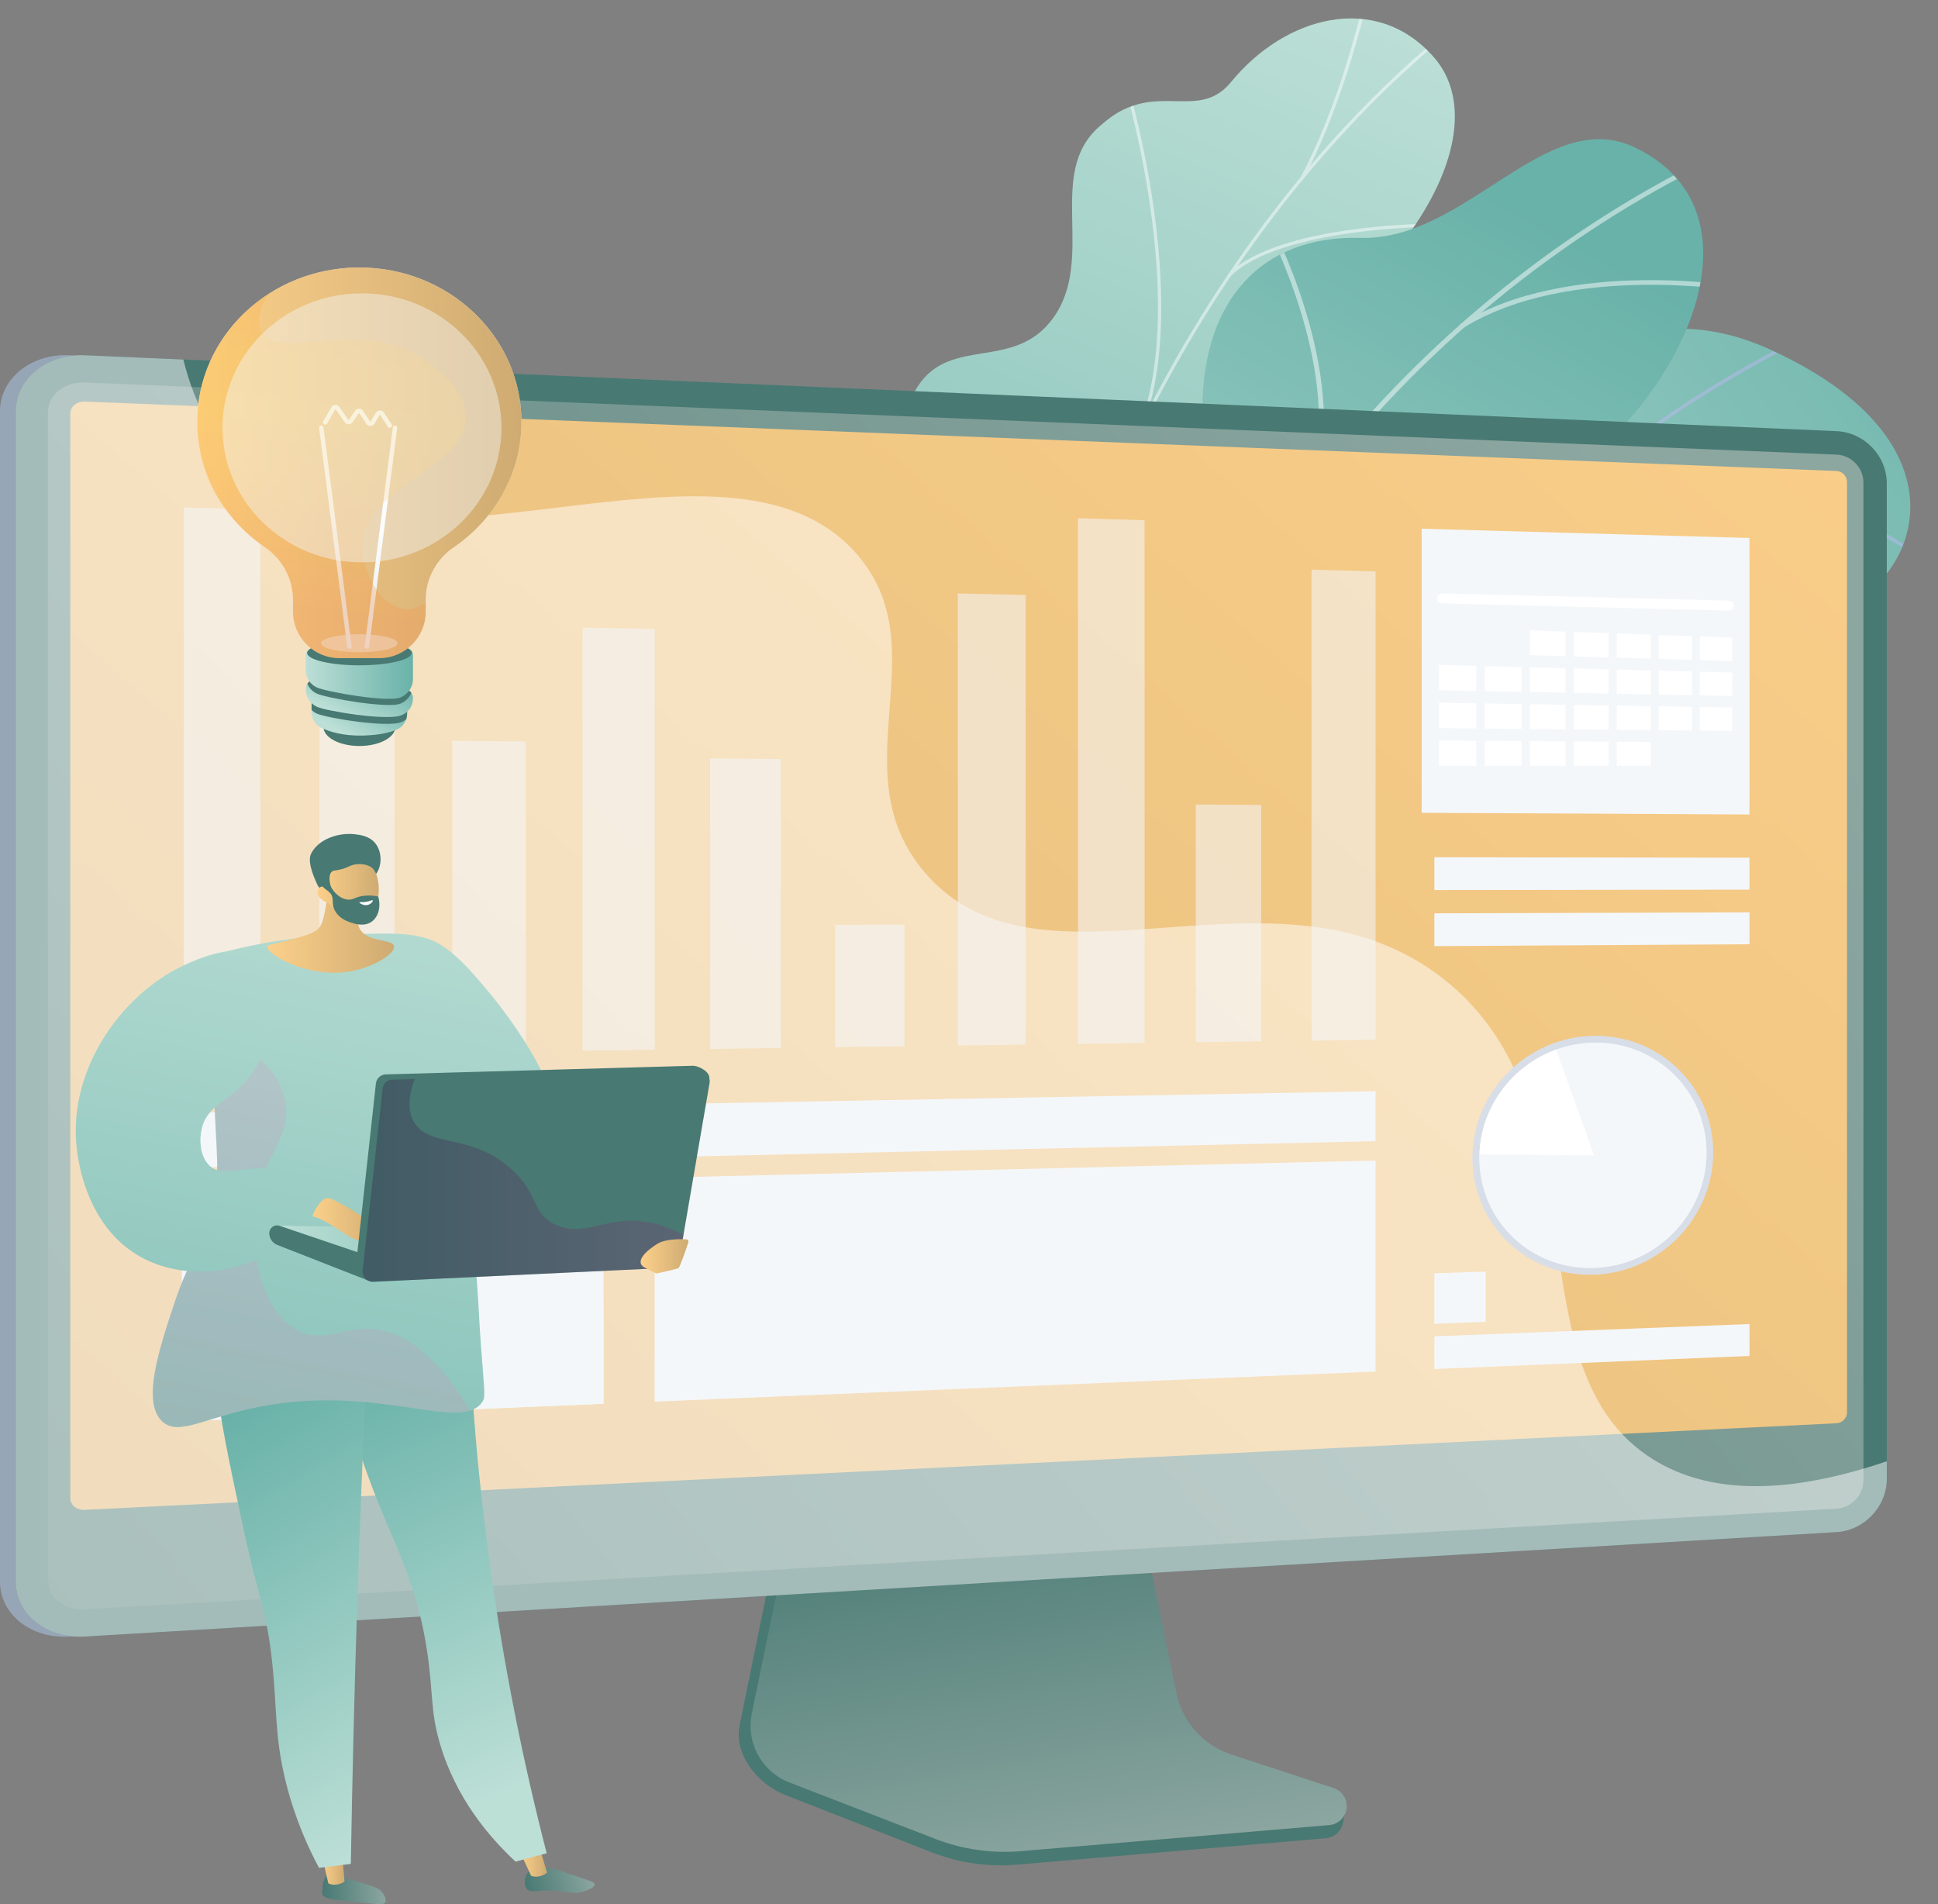 <svg xmlns="http://www.w3.org/2000/svg" xmlns:xlink="http://www.w3.org/1999/xlink" viewBox="0 0 712.51 700.05"><rect x="0" y="0" width="712.51" height="700.05" fill="#808080" stroke="none"/><defs><style>      .cls-1 {        opacity: .35;      }      .cls-1, .cls-2, .cls-3, .cls-4, .cls-5, .cls-6, .cls-7, .cls-8, .cls-9, .cls-10, .cls-11, .cls-12, .cls-13, .cls-14, .cls-15, .cls-16, .cls-17, .cls-18, .cls-19, .cls-20, .cls-21, .cls-22, .cls-23, .cls-24, .cls-25, .cls-26, .cls-27, .cls-28, .cls-29, .cls-30, .cls-31, .cls-32, .cls-33, .cls-34, .cls-35, .cls-36, .cls-37, .cls-38, .cls-39, .cls-40, .cls-41, .cls-42, .cls-43, .cls-44 {        stroke-width: 0px;      }      .cls-1, .cls-9, .cls-16, .cls-45, .cls-27, .cls-36 {        mix-blend-mode: soft-light;      }      .cls-1, .cls-27, .cls-38 {        fill: #fff;      }      .cls-46 {        opacity: .7;      }      .cls-2 {        fill: url(#linear-gradient);      }      .cls-3 {        fill: url(#Degradado_sin_nombre_40-2);      }      .cls-4 {        fill: url(#Degradado_sin_nombre_40-3);      }      .cls-5 {        fill: #d8dee8;      }      .cls-6 {        fill: url(#Degradado_sin_nombre_66);      }      .cls-7 {        fill: #fcfdfe;      }      .cls-8 {        fill: url(#Degradado_sin_nombre_40);      }      .cls-9, .cls-11, .cls-16, .cls-26, .cls-36 {        fill: #f4f7fa;      }      .cls-9, .cls-45, .cls-27 {        opacity: .5;      }      .cls-10 {        fill: url(#Degradado_sin_nombre_3);      }      .cls-47 {        clip-path: url(#clippath-2);      }      .cls-48 {        isolation: isolate;      }      .cls-12 {        fill: url(#Degradado_sin_nombre_61-6);      }      .cls-13 {        fill: url(#Degradado_sin_nombre_61);      }      .cls-14 {        fill: #97a6b7;      }      .cls-15 {        fill: url(#linear-gradient-5);      }      .cls-17 {        fill: none;      }      .cls-49 {        opacity: .15;      }      .cls-49, .cls-19, .cls-40 {        mix-blend-mode: multiply;      }      .cls-18 {        fill: url(#Degradado_sin_nombre_61-5);      }      .cls-50 {        opacity: .8;      }      .cls-51 {        clip-path: url(#clippath-1);      }      .cls-19 {        fill: url(#linear-gradient-6);      }      .cls-19, .cls-40 {        opacity: .3;      }      .cls-20 {        fill: url(#Degradado_sin_nombre_3-2);      }      .cls-21 {        fill: url(#Degradado_sin_nombre_40-4);      }      .cls-22 {        fill: url(#Degradado_sin_nombre_61-8);      }      .cls-23 {        fill: url(#Degradado_sin_nombre_3-9);      }      .cls-24 {        fill: #beb8f2;      }      .cls-25 {        fill: url(#Degradado_sin_nombre_3-5);      }      .cls-26 {        opacity: .75;      }      .cls-28 {        fill: url(#linear-gradient-2);      }      .cls-29 {        fill: url(#Degradado_sin_nombre_3-11);      }      .cls-30 {        fill: url(#Degradado_sin_nombre_3-8);      }      .cls-31 {        fill: url(#linear-gradient-3);      }      .cls-32 {        fill: url(#Degradado_sin_nombre_3-7);      }      .cls-52 {        clip-path: url(#clippath);      }      .cls-33 {        fill: url(#Degradado_sin_nombre_61-2);      }      .cls-34 {        fill: url(#Degradado_sin_nombre_3-10);      }      .cls-35 {        fill: #487973;      }      .cls-36 {        opacity: .44;      }      .cls-37 {        fill: url(#Degradado_sin_nombre_3-6);      }      .cls-39 {        fill: url(#Degradado_sin_nombre_61-3);      }      .cls-40 {        fill: url(#linear-gradient-4);      }      .cls-41 {        fill: url(#Degradado_sin_nombre_61-7);      }      .cls-42 {        fill: url(#Degradado_sin_nombre_3-4);      }      .cls-43 {        fill: url(#Degradado_sin_nombre_3-3);      }      .cls-44 {        fill: url(#Degradado_sin_nombre_61-4);      }    </style><clipPath id="clippath"><path class="cls-17" d="M355.72,311.43l38.85,44.71s30.25-11.51,36.92-36.53c13.6-51.05,57.37-35.58,76.66-31.84,29.11,5.64,57.21-2.08,43.34-35.5-13.88-33.42,48.91-42.27,94.6-26.39,44.71,15.54,98.14-54.97,4.46-97.5-55.95-25.4-94.92,20.06-120.06,38.33-25.14,18.28-57.27-14.81-75.49,21.9-15.56,31.35-16.57,66.11-46.14,65.95-29.57-.17-49.69,14.64-53.13,56.87Z"></path></clipPath><linearGradient id="Degradado_sin_nombre_3" data-name="Degradado sin nombre 3" x1="385.95" y1="335.16" x2="736.29" y2="80.03" gradientUnits="userSpaceOnUse"><stop offset="0" stop-color="#bcdfd6"></stop><stop offset="1" stop-color="#69b2a9"></stop></linearGradient><linearGradient id="Degradado_sin_nombre_3-2" data-name="Degradado sin nombre 3" x1="-5012.41" y1="1204.2" x2="-4841.68" y2="1652.81" gradientTransform="translate(-4488 -1382.93) rotate(-178.03) scale(1 -1)" xlink:href="#Degradado_sin_nombre_3"></linearGradient><clipPath id="clippath-1"><path class="cls-17" d="M386.33,388.15l-59.6-13.09s-17.05-40.81,4.25-52.14c21.3-11.33,11.17-50.63,8.37-72.12-7.6-58.29,60.47-54.17,57.13-129.66-.89-20.08-9.8-58.25,7.67-74.56,19.91-18.58,35.86-.98,48.5-16.45,19.76-24.18,53.19-33.31,74.46-9.16,20.99,23.84-1,72.41-59.35,112.16-38.27,33-38.45,42.68-34.26,66.18,2.94,16.46,21.8,59.13-1.5,76.71-23.3,17.58-40.86,36.45-30.74,54.91,15.4,28.1-14.94,57.22-14.94,57.22Z"></path></clipPath><linearGradient id="Degradado_sin_nombre_66" data-name="Degradado sin nombre 66" x1="1141.12" y1="735.4" x2="1324.86" y2="1037.88" gradientTransform="translate(1665.99 -702.17) rotate(178.1) scale(1 -1)" gradientUnits="userSpaceOnUse"><stop offset="0" stop-color="#69b2a9"></stop><stop offset="1" stop-color="#bcdfd6"></stop></linearGradient><clipPath id="clippath-2"><path class="cls-17" d="M444.74,368.18l-84.2,2.24c-5.36-11.13-12.45-31.73,4.96-37.32,24.21-7.77,22.83-48.57,15.41-62.76-9.19-17.57-29.7-58.89,7.51-71.46,30.98-10.46,53.3-11.21,53.65-49.53.35-38.31,21.29-62.92,58.11-61.89,38.74,1.08,68.07-48.57,100.5-33.4,56.51,26.44,10.62,112.4-55.26,139.09-65.88,26.69-26.31,48.21-22.99,79.44,4.53,42.64-57.04,35.59-72.38,52.92-12.02,13.59-8.8,31.66-5.33,42.68Z"></path></clipPath><linearGradient id="Degradado_sin_nombre_40" data-name="Degradado sin nombre 40" x1="392.25" y1="687.99" x2="366.23" y2="540.41" gradientUnits="userSpaceOnUse"><stop offset="0" stop-color="#8ca6a0"></stop><stop offset="1" stop-color="#487973"></stop></linearGradient><linearGradient id="Degradado_sin_nombre_40-2" data-name="Degradado sin nombre 40" x1="581.21" y1="155.94" x2="-84.31" y2="711.93" xlink:href="#Degradado_sin_nombre_40"></linearGradient><linearGradient id="Degradado_sin_nombre_61" data-name="Degradado sin nombre 61" x1="631.77" y1="15.74" x2="-266.81" y2="1044.67" gradientUnits="userSpaceOnUse"><stop offset="0" stop-color="#fcd08a"></stop><stop offset="1" stop-color="#cfab72"></stop></linearGradient><linearGradient id="Degradado_sin_nombre_3-3" data-name="Degradado sin nombre 3" x1="126.53" y1="269.46" x2="137.12" y2="250.41" xlink:href="#Degradado_sin_nombre_3"></linearGradient><linearGradient id="Degradado_sin_nombre_3-4" data-name="Degradado sin nombre 3" x1="127.54" y1="264.26" x2="137.99" y2="244.15" xlink:href="#Degradado_sin_nombre_3"></linearGradient><linearGradient id="Degradado_sin_nombre_3-5" data-name="Degradado sin nombre 3" x1="112.42" y1="247.6" x2="151.83" y2="247.6" xlink:href="#Degradado_sin_nombre_3"></linearGradient><linearGradient id="Degradado_sin_nombre_61-2" data-name="Degradado sin nombre 61" x1="72.54" y1="170.15" x2="191.71" y2="170.15" xlink:href="#Degradado_sin_nombre_61"></linearGradient><linearGradient id="linear-gradient" x1="109.63" y1="237.37" x2="125.33" y2="191.52" gradientUnits="userSpaceOnUse"><stop offset=".49" stop-color="#ebeff2"></stop><stop offset="1" stop-color="#fff"></stop></linearGradient><linearGradient id="linear-gradient-2" x1="124.64" y1="242.51" x2="140.34" y2="196.65" xlink:href="#linear-gradient"></linearGradient><linearGradient id="linear-gradient-3" x1="104.17" y1="235.5" x2="119.86" y2="189.64" xlink:href="#linear-gradient"></linearGradient><linearGradient id="linear-gradient-4" x1="126.4" y1="115.71" x2="111.05" y2="242.18" gradientUnits="userSpaceOnUse"><stop offset="0" stop-color="#fcb148"></stop><stop offset=".05" stop-color="#fdb946"></stop><stop offset=".14" stop-color="#fec144"></stop><stop offset=".32" stop-color="#ffc444"></stop><stop offset=".48" stop-color="#fdb946"></stop><stop offset=".78" stop-color="#f99c4c"></stop><stop offset=".87" stop-color="#f8924f"></stop><stop offset="1" stop-color="#f8924f"></stop></linearGradient><linearGradient id="Degradado_sin_nombre_3-6" data-name="Degradado sin nombre 3" x1="184.04" y1="303.72" x2="106.27" y2="676.61" xlink:href="#Degradado_sin_nombre_3"></linearGradient><linearGradient id="Degradado_sin_nombre_40-3" data-name="Degradado sin nombre 40" x1="-882.13" y1="708.4" x2="-858.83" y2="708.4" gradientTransform="translate(-760.56 11.66) rotate(178.34) scale(1 -1)" xlink:href="#Degradado_sin_nombre_40"></linearGradient><linearGradient id="Degradado_sin_nombre_61-3" data-name="Degradado sin nombre 61" x1="118.3" y1="686.93" x2="126.65" y2="686.93" xlink:href="#Degradado_sin_nombre_61"></linearGradient><linearGradient id="Degradado_sin_nombre_40-4" data-name="Degradado sin nombre 40" x1="-389.14" y1="782.72" x2="-364.39" y2="782.72" gradientTransform="translate(-365.41 36.33) rotate(164.63) scale(1 -1)" xlink:href="#Degradado_sin_nombre_40"></linearGradient><linearGradient id="Degradado_sin_nombre_61-4" data-name="Degradado sin nombre 61" x1="190.79" y1="684.18" x2="201.11" y2="684.18" xlink:href="#Degradado_sin_nombre_61"></linearGradient><linearGradient id="Degradado_sin_nombre_3-7" data-name="Degradado sin nombre 3" x1="209.16" y1="647.59" x2="143.16" y2="498.8" xlink:href="#Degradado_sin_nombre_3"></linearGradient><linearGradient id="Degradado_sin_nombre_3-8" data-name="Degradado sin nombre 3" x1="-169.23" y1="726.88" x2="-235.23" y2="578.09" gradientTransform="translate(255.67 -87.52) rotate(-7.04)" xlink:href="#Degradado_sin_nombre_3"></linearGradient><linearGradient id="Degradado_sin_nombre_3-9" data-name="Degradado sin nombre 3" x1="157.11" y1="298.1" x2="79.34" y2="670.99" xlink:href="#Degradado_sin_nombre_3"></linearGradient><linearGradient id="linear-gradient-5" x1="90.23" y1="617.01" x2="119.74" y2="476.8" gradientUnits="userSpaceOnUse"><stop offset="0" stop-color="#ff9085"></stop><stop offset="1" stop-color="#fb6fbb"></stop></linearGradient><linearGradient id="Degradado_sin_nombre_3-10" data-name="Degradado sin nombre 3" x1="103.83" y1="286.99" x2="26.06" y2="659.88" xlink:href="#Degradado_sin_nombre_3"></linearGradient><linearGradient id="Degradado_sin_nombre_3-11" data-name="Degradado sin nombre 3" x1="102.67" y1="457.28" x2="206.97" y2="457.28" xlink:href="#Degradado_sin_nombre_3"></linearGradient><linearGradient id="Degradado_sin_nombre_61-5" data-name="Degradado sin nombre 61" x1="114.94" y1="448.51" x2="141.02" y2="448.51" xlink:href="#Degradado_sin_nombre_61"></linearGradient><linearGradient id="linear-gradient-6" x1="133.3" y1="433.96" x2="251.27" y2="433.96" gradientUnits="userSpaceOnUse"><stop offset="0" stop-color="#311944"></stop><stop offset="1" stop-color="#893976"></stop></linearGradient><linearGradient id="Degradado_sin_nombre_61-6" data-name="Degradado sin nombre 61" x1="235.51" y1="461.85" x2="253.1" y2="461.85" xlink:href="#Degradado_sin_nombre_61"></linearGradient><linearGradient id="Degradado_sin_nombre_61-7" data-name="Degradado sin nombre 61" x1="98.23" y1="338.1" x2="144.89" y2="338.1" xlink:href="#Degradado_sin_nombre_61"></linearGradient><linearGradient id="Degradado_sin_nombre_61-8" data-name="Degradado sin nombre 61" x1="116.69" y1="327.98" x2="139.26" y2="327.98" xlink:href="#Degradado_sin_nombre_61"></linearGradient></defs><g class="cls-48"><g id="Capa_2" data-name="Capa 2"><g id="Capa_2-2" data-name="Capa 2"><g><g><g class="cls-52"><path class="cls-10" d="M355.72,311.43l38.85,44.71s30.25-11.51,36.92-36.53c13.6-51.05,57.37-35.58,76.66-31.84,29.11,5.64,53.67-2.08,46.82-33.32-7.76-35.34,45.42-44.46,91.12-28.57,44.71,15.54,98.14-54.97,4.46-97.5-55.95-25.4-94.92,20.06-120.06,38.33-25.14,18.28-57.27-14.81-75.49,21.9-15.56,31.35-16.57,66.11-46.14,65.95-29.57-.17-49.69,14.64-53.13,56.87Z"></path><g class="cls-45"><path class="cls-24" d="M368.39,334.39l.98.78c.48-.61,49.11-61.01,115.36-106.35,61.04-41.78,149.97-78.95,227.01-18.8l.77-.99c-34.29-26.78-73.75-36.83-117.28-29.87-34.77,5.56-72.19,21.92-111.23,48.64-66.41,45.45-115.13,105.99-115.61,106.59Z"></path><path class="cls-24" d="M577.17,182.85l.93.84c27.8-30.97,82.41-57.57,82.96-57.84l-.54-1.13c-.55.27-55.38,26.98-83.34,58.13Z"></path><path class="cls-24" d="M606.3,179.01c47.41,14.57,63.7,52.52,63.86,52.9l1.15-.48c-.16-.39-16.66-38.86-64.65-53.61l-.37,1.2Z"></path><path class="cls-24" d="M443.03,260.82c53.67-28.11,117.18,22.93,117.76,23.48l.92-.85c-.52-.59-65.1-52.1-119.25-23.74l.58,1.11Z"></path><path class="cls-24" d="M461.63,244.14l1,.76c23.41-30.77,16.14-78.85,16.06-79.33l-1.23.19c.08.48,7.26,48.04-15.83,78.38Z"></path><path class="cls-24" d="M377.23,325.83c18.5-13.69,53.71-.88,54.06-.75l.43-1.17c-1.47-.54-36.19-13.18-55.24.91l.74,1.01Z"></path><path class="cls-24" d="M388.55,311.37l.97.79c11.53-14.08,8.83-47.66,7.95-58.69-.13-1.56-.23-2.91-.21-3.15l-1.24-.16c-.04.34.02,1.24.2,3.41.88,10.91,3.55,44.11-7.67,57.8Z"></path></g></g><g><path class="cls-20" d="M401.27,330.93c8.85,16.15,1.86,32.59-5.07,43.69-1.77.04-2.78.52-4.55.95-15.97,3.94-23.63,2.21-39.98,3.6-3.52.3-14.12-1.96-18.4-3.17l-7.93-2.37s-15.67-39.39,5.63-50.73,11.17-50.63,8.37-72.12c-1.72-13.19,1.72-19.78,1.86-24.72,1.55-52.38-14.67-67.41-3.71-84.14,12.11-18.46,35.34-5.44,49.57-24.83,16.07-21.9-2.76-53.21,17.07-70.53,3.4-2.97,6.98-5.93,12.7-7.79,14.14-4.6,25.97,3.37,35.8-8.66,19.76-24.18,53.19-33.31,74.46-9.16,20.99,23.84-1,72.41-59.35,112.16-38.27,33-38.45,42.68-34.26,66.18,2.94,16.46,21.8,59.13-1.5,76.71-23.3,17.58-40.86,36.45-30.74,54.91Z"></path><g class="cls-51"><g class="cls-45"><path class="cls-7" d="M360.24,379.64l-1.2-.12c.59-6.65,1.27-13.35,2.03-19.92,5.61-48.59,15.91-94.83,30.62-137.44,12.46-36.1,28.26-70.11,46.94-101.07,15.03-24.9,31.99-47.97,50.44-68.58,12.96-14.49,26.52-27.62,40.28-39.03,2.4-1.99,4.97-3.89,7.46-5.74,3.32-2.46,6.75-5,9.79-7.75l.85.81c-3.08,2.79-6.53,5.35-9.88,7.82-2.48,1.83-5.04,3.73-7.42,5.7-13.72,11.37-27.23,24.46-40.16,38.91-18.4,20.56-35.32,43.58-50.32,68.42-18.65,30.9-34.41,64.83-46.85,100.87-14.68,42.54-24.97,88.7-30.57,137.22-.76,6.55-1.44,13.25-2.03,19.89Z"></path><path class="cls-7" d="M418.66,160.24l-1.11-.46c20.03-44.01-2.94-124.26-3.18-125.07l1.17-.27c.24.81,23.32,81.43,3.13,125.79Z"></path><path class="cls-7" d="M374.35,288.16l-1.16-.34c9.81-31.47,71.67-56.72,72.29-56.97l.5,1.03c-.62.25-61.98,25.29-71.64,56.27Z"></path><path class="cls-7" d="M370.46,306.5l-1.2-.14c2.37-21.36-6.72-51.92-25.58-86.06q-.95-1.72-.93-1.93l1.2.13-.6-.06.58-.15c.05.12.41.77.82,1.52,18.97,34.34,28.1,65.13,25.71,86.7Z"></path><path class="cls-7" d="M361.5,367.52l-1.12-.45c9.76-21.69,46.06-30.82,46.43-30.91l.33,1.09c-.36.09-36.11,9.08-45.65,30.28Z"></path><path class="cls-7" d="M358.42,379.76c-5.39-18.56-16.66-36.41-34.45-54.58l.89-.75c17.93,18.3,29.29,36.31,34.73,55.05l-1.17.27Z"></path><path class="cls-7" d="M479.36,65.55l-1.09-.51c12.62-23.86,19.86-51.77,22.24-60.95.58-2.22.78-3,.9-3.26l1.11.47c-.09.2-.42,1.47-.84,3.08-2.39,9.2-9.65,37.2-22.32,61.17Z"></path><path class="cls-7" d="M452.6,101.39l-.88-.79c18.48-17.99,72.61-18.38,74.91-18.38l.03,1.12c-.56,0-55.92.39-74.06,18.05Z"></path></g></g></g><g><path class="cls-6" d="M434.5,378.71c-3.62-.33-17.1,32.5-28.41,9.03-2.83-5.86-6.51-26.35-33.27-26.39-5.19,0-10.39-.01-15.58-.02-4.86-11.5-7.32-23.24,8.27-28.24,24.21-7.77,22.83-48.57,15.41-62.76-9.19-17.57-29.7-58.89,7.51-71.46,30.98-10.46,53.3-11.21,53.65-49.53.35-38.31,21.29-62.92,58.11-61.89,38.74,1.08,68.07-48.57,100.5-33.4,56.51,26.44,10.62,112.4-55.26,139.09-65.88,26.69-26.31,48.21-22.99,79.44.14,2.92.14,7.45-.88,12.8-6.27,32.94-40.19,39.73-63.68,67.33-32.03,37.64-17.3,26.56-23.4,26Z"></path><g class="cls-47"><g class="cls-45"><path class="cls-7" d="M404.6,356.72l-1.8-.29c20.82-124.32,105.53-237.9,221.07-296.42l.87,1.52c-115.05,58.28-199.41,171.38-220.14,295.18Z"></path><path class="cls-7" d="M422.11,289.91l-1.82.06c-2.21-49.51-48.8-86.73-49.27-87.1l1.16-1.32c.48.37,47.69,38.07,49.94,88.36Z"></path><path class="cls-7" d="M409.09,333.95l-1.64-.77c23.26-44.95,119.53-54.17,120.5-54.26l.19,1.72c-.96.09-96.23,9.21-119.05,53.31Z"></path><path class="cls-7" d="M482.11,180.67l-1.7-.63c15.14-37.05-12.61-92.49-12.89-93.04l1.64-.73c.29.56,28.37,56.68,12.95,94.41Z"></path><path class="cls-7" d="M537.7,120.74l-1.02-1.44c39.86-25.02,103.83-13.84,104.47-13.72l-.33,1.69c-.63-.12-63.88-11.16-103.12,13.47Z"></path></g></g></g></g><g><g><path class="cls-35" d="M451.39,649.5c-10.32-3.42-18.02-12.18-20.2-22.94l-15.01-74.31-128.43,4.56-15.81,77.41c-2.21,10.84,6.65,21.72,16.85,25.71l53.73,21.02c9.99,3.91,20.74,5.47,31.41,4.55l113.55-9.71c3.32-.28,5.98-2.89,6.37-6.24.39-3.35,2.71-7.11-.45-8.16l-42.02-11.91Z"></path><path class="cls-8" d="M452.66,644.98c-10.3-3.38-18.01-12.02-20.18-22.65l-15-73.37-125.3,4.51-15.79,76.44c-2.21,10.7,3.64,21.44,13.83,25.38l53.68,20.76c9.98,3.86,20.72,5.4,31.38,4.5l113.44-9.59c3.32-.28,5.98-2.86,6.36-6.16s-1.61-6.43-4.77-7.46l-37.66-12.35Z"></path></g><g><g><path class="cls-14" d="M25.32,601.65c-13.93.83-25.32-8.2-25.32-20.14V151.15c0-11.94,11.39-21.16,25.32-20.56l644.07,27.91c10.22.44,18.5,9.06,18.5,19.22v366.01c0,10.15-8.28,18.91-18.5,19.52L25.32,601.65Z"></path><path class="cls-35" d="M31.11,601.65c-13.93.83-25.32-8.2-25.32-20.14V151.15c0-11.94,11.39-21.16,25.32-20.56l644.07,27.91c10.22.44,18.5,9.06,18.5,19.22v366.01c0,10.15-8.28,18.91-18.5,19.52L31.11,601.65Z"></path><path class="cls-3" d="M675.18,167.12L31.11,140.62c-7.45-.31-13.5,4.61-13.5,10.99v429.24c0,6.38,6.05,11.2,13.5,10.77l644.07-36.99c5.48-.31,9.91-4.99,9.91-10.43V177.39c0-5.45-4.43-10.05-9.91-10.27Z"></path><path class="cls-13" d="M31.11,555.06c-2.9.14-5.26-1.76-5.26-4.24V151.93c0-2.48,2.36-4.4,5.26-4.29l644.07,25.51c2.14.08,3.88,1.88,3.88,4.01v342.02c0,2.13-1.74,3.94-3.88,4.05l-644.07,31.84Z"></path></g><path class="cls-27" d="M607.94,536.61c-54.19-33.52-16.34-128.82-77.19-176.7-61.35-48.27-147.68,10.93-190.65-39.06-32-37.23,5.44-82.17-25.11-117.18-47.91-54.9-170.57,20.61-226.92-33.48-8-7.68-16.07-19.33-20.67-38.02l-36.29-1.57c-13.93-.6-25.32,8.62-25.32,20.56v430.35c0,11.94,11.39,20.98,25.32,20.14l644.07-38.4c10.22-.61,18.5-9.37,18.5-19.52v-6.51c-42.77,14.51-68.91,9.8-85.74-.61Z"></path></g><g><polygon class="cls-16" points="66.87 522.53 221.89 516.06 221.89 434.79 66.87 438.54 66.87 522.53"></polygon><g class="cls-50"><g class="cls-46"><polygon class="cls-11" points="482.17 382.58 505.72 382.26 505.72 210.06 482.17 209.46 482.17 382.58"></polygon><polygon class="cls-11" points="439.66 383.17 463.67 382.84 463.67 295.91 439.66 295.77 439.66 383.17"></polygon><polygon class="cls-11" points="396.33 383.77 420.81 383.43 420.81 191.25 396.33 190.53 396.33 383.77"></polygon><polygon class="cls-11" points="352.14 384.38 377.1 384.03 377.1 218.75 352.14 218.18 352.14 384.38"></polygon><polygon class="cls-11" points="307.07 385 332.53 384.65 332.53 339.89 307.07 339.99 307.07 385"></polygon><polygon class="cls-11" points="261.09 385.63 287.06 385.27 287.06 279.02 261.09 278.78 261.09 385.63"></polygon><polygon class="cls-11" points="214.17 386.28 240.68 385.91 240.68 231.23 214.17 230.71 214.17 386.28"></polygon><polygon class="cls-11" points="166.29 386.94 193.34 386.57 193.34 272.61 166.29 272.32 166.29 386.94"></polygon><polygon class="cls-11" points="117.42 387.61 145.03 387.23 145.03 208.64 117.42 207.98 117.42 387.61"></polygon><polygon class="cls-11" points="67.52 388.3 95.72 387.91 95.72 187.34 67.52 186.54 67.52 388.3"></polygon></g></g><polygon class="cls-16" points="527.35 503.31 643.2 498.48 643.2 486.76 527.35 491.27 527.35 503.31"></polygon><polygon class="cls-16" points="527.35 347.82 643.2 347.13 643.2 335.4 527.35 335.77 527.35 347.82"></polygon><polygon class="cls-16" points="527.35 327.2 643.2 327.06 643.2 315.33 527.35 315.15 527.35 327.2"></polygon><polygon class="cls-16" points="527.35 486.66 546.23 485.95 546.23 467.47 527.35 468.11 527.35 486.66"></polygon><g><path class="cls-5" d="M541.33,425.79c0,24.5,20.14,43.67,44.72,42.83,24.31-.83,43.81-20.95,43.81-44.96s-19.5-43.19-43.81-42.86c-24.59.34-44.72,20.48-44.72,44.98Z"></path><path class="cls-1" d="M543.93,424.41c.56-17.65,12.18-32.71,28.17-38.53,4.38-1.6,9.08-2.5,13.96-2.57,22.94-.33,41.35,17.77,41.35,40.42s-18.41,41.63-41.35,42.41c-23.18.78-42.16-17.31-42.16-40.4,0-.44.02-.88.03-1.32Z"></path><path class="cls-16" d="M543.93,424.41c.56-17.65,12.18-32.71,28.17-38.53,4.38-1.6,9.08-2.5,13.96-2.57,22.94-.33,41.35,17.77,41.35,40.42s-18.41,41.63-41.35,42.41c-23.18.78-42.16-17.31-42.16-40.4,0-.44.02-.88.03-1.32Z"></path><path class="cls-38" d="M543.93,424.41c.56-17.65,12.18-32.71,28.17-38.53l13.96,38.84-42.13-.31Z"></path></g><g class="cls-50"><path class="cls-11" d="M109.45,471.37c9.85.37,11.31-5.33,21.01-5.88,16.44-.94,20.47,15.07,36.32,14.82,12.94-.2,16.19-11.01,29-9.81,9.52.89,11.39,7.23,20.67,8.14,1.85.18,3.68.11,5.45-.15v37.57l-155.02,6.47v-66.47c8.31.6,14.38,2.48,18.72,4.38,10.45,4.58,13.92,10.55,23.86,10.93Z"></path></g><polygon class="cls-16" points="522.68 298.81 643.2 299.43 643.2 197.78 522.68 194.38 522.68 298.81"></polygon><polygon class="cls-16" points="67.52 429.32 505.72 419.54 505.72 401.17 67.52 409.11 67.52 429.32"></polygon><polygon class="cls-16" points="240.68 515.28 505.72 504.22 505.72 426.64 240.68 432.99 240.68 515.28"></polygon><path class="cls-38" d="M635.64,224.47s-.03,0-.05,0l-105.39-2.65c-1.01-.03-1.81-.86-1.78-1.87.03-1.01.87-1.81,1.87-1.78l105.39,2.65c1.01.03,1.81.86,1.78,1.87-.02.99-.84,1.78-1.83,1.78Z"></path><g><polygon class="cls-38" points="575.57 241.21 562.49 240.83 562.49 231.76 575.57 232.23 575.57 241.21"></polygon><polygon class="cls-38" points="591.42 241.68 578.64 241.3 578.64 232.34 591.42 232.79 591.42 241.68"></polygon><polygon class="cls-38" points="606.91 242.13 594.42 241.76 594.42 232.9 606.91 233.35 606.91 242.13"></polygon><polygon class="cls-38" points="622.05 242.57 609.84 242.21 609.84 233.45 622.05 233.89 622.05 242.57"></polygon><polygon class="cls-38" points="636.86 243 624.92 242.65 624.92 233.99 636.86 234.42 636.86 243"></polygon><polygon class="cls-38" points="542.74 254.02 529.03 253.75 529.03 244.47 542.74 244.82 542.74 254.02"></polygon><polygon class="cls-38" points="559.34 254.34 545.96 254.08 545.96 244.9 559.34 245.25 559.34 254.34"></polygon><polygon class="cls-38" points="575.57 254.66 562.49 254.4 562.49 245.33 575.57 245.67 575.57 254.66"></polygon><polygon class="cls-38" points="591.42 254.97 578.64 254.72 578.64 245.75 591.42 246.08 591.42 254.97"></polygon><polygon class="cls-38" points="606.91 255.27 594.42 255.03 594.42 246.16 606.91 246.49 606.91 255.27"></polygon><polygon class="cls-38" points="622.05 255.56 609.84 255.33 609.84 246.56 622.05 246.88 622.05 255.56"></polygon><polygon class="cls-38" points="636.86 255.85 624.92 255.62 624.92 246.95 636.86 247.26 636.86 255.85"></polygon><polygon class="cls-38" points="542.74 267.78 529.03 267.65 529.03 258.36 542.74 258.58 542.74 267.78"></polygon><polygon class="cls-38" points="559.34 267.95 545.96 267.81 545.96 258.64 559.34 258.85 559.34 267.95"></polygon><polygon class="cls-38" points="575.57 268.1 562.49 267.98 562.49 258.91 575.57 259.12 575.57 268.1"></polygon><polygon class="cls-38" points="591.42 268.26 578.64 268.13 578.64 259.17 591.42 259.38 591.42 268.26"></polygon><polygon class="cls-38" points="606.91 268.41 594.42 268.29 594.42 259.42 606.91 259.63 606.91 268.41"></polygon><polygon class="cls-38" points="622.05 268.56 609.84 268.44 609.84 259.67 622.05 259.87 622.05 268.56"></polygon><polygon class="cls-38" points="636.86 268.7 624.92 268.58 624.92 259.92 636.86 260.11 636.86 268.7"></polygon><polygon class="cls-38" points="542.74 281.55 529.03 281.55 529.03 272.26 542.74 272.35 542.74 281.55"></polygon><polygon class="cls-38" points="559.34 281.55 545.96 281.55 545.96 272.37 559.34 272.46 559.34 281.55"></polygon><polygon class="cls-38" points="575.57 281.55 562.49 281.55 562.49 272.48 575.57 272.56 575.57 281.55"></polygon><polygon class="cls-38" points="591.42 281.55 578.64 281.55 578.64 272.58 591.42 272.67 591.42 281.55"></polygon><polygon class="cls-38" points="606.91 281.55 594.42 281.55 594.42 272.69 606.91 272.77 606.91 281.55"></polygon></g></g></g><g><path class="cls-26" d="M191.71,155.08c0-31.34-26.68-56.74-59.59-56.74s-59.59,25.4-59.59,56.74c0,19.02,9.83,35.85,24.91,46.14,6.4,4.37,10.28,11.57,10.28,19.31v4.34c0,9.43,7.65,17.08,17.08,17.08h14.64c9.43,0,17.08-7.65,17.08-17.08v-4.34c0-7.75,3.88-14.94,10.28-19.31,15.08-10.29,24.91-27.13,24.91-46.14Z"></path><ellipse class="cls-35" cx="132.13" cy="267.25" rx="13.22" ry="7"></ellipse><path class="cls-43" d="M114.56,254.75v7.15c0,2.42,1.38,4.63,3.56,5.67,3.03,1.44,8.07,3.03,15.39,2.84,5.94-.15,9.81-1.12,12.27-2.14,2.38-.98,3.9-3.34,3.9-5.91v-3.95l-35.12-3.66Z"></path><path class="cls-35" d="M114.56,261.01c.54.52,1.16.96,1.85,1.29,3.4,1.62,25.66,5.24,31.03,3.22.7-.26,1.32-.61,1.87-1.04.23-.67.36-1.39.36-2.13v-3.95l-35.12-3.66v6.26Z"></path><path class="cls-42" d="M116.12,249.89c-1.98-.21-3.7,1.35-3.7,3.33v.2c0,2.71,1.54,5.2,3.99,6.37,3.4,1.62,25.66,5.24,31.03,3.22,2.7-1.02,4.38-3.34,4.38-6.22v-.16c0-1.72-1.3-3.16-3.01-3.33l-32.7-3.4Z"></path><path class="cls-35" d="M148.82,253.29l-32.7-3.4c-1.29-.13-2.47.48-3.13,1.48.66,1.55,1.85,2.84,3.43,3.59,3.4,1.62,26.61,5.72,31.03,3.63,1.72-.81,3.07-2.18,3.79-3.85-.54-.79-1.41-1.34-2.42-1.45Z"></path><path class="cls-25" d="M114.84,238.31c-1.34,0-2.42,1.08-2.42,2.42v5.6c0,2.71,1.54,5.2,3.99,6.37,3.4,1.62,26.61,5.72,31.03,3.63,2.61-1.23,4.38-3.74,4.38-6.63v-8.96c0-1.34-1.08-2.42-2.42-2.42h-34.56Z"></path><ellipse class="cls-35" cx="132.13" cy="240.05" rx="19.21" ry="4.54"></ellipse><path class="cls-33" d="M191.71,155.08c0-31.34-26.68-56.74-59.59-56.74s-59.59,25.4-59.59,56.74c0,19.02,9.83,35.85,24.91,46.14,6.4,4.37,10.28,11.57,10.28,19.31v4.34c0,9.43,7.65,17.08,17.08,17.08h14.64c9.43,0,17.08-7.65,17.08-17.08v-4.34c0-7.75,3.88-14.94,10.28-19.31,15.08-10.29,24.91-27.13,24.91-46.14Z"></path><ellipse class="cls-9" cx="132.13" cy="236.47" rx="14.06" ry="3.32"></ellipse><g><path class="cls-2" d="M128.46,238.5c-.4,0-.75-.3-.8-.71l-10.34-80.44c-.06-.45.26-.85.7-.91.45-.06.85.26.91.7l10.34,80.44c.06.45-.26.85-.7.91-.04,0-.07,0-.1,0Z"></path><path class="cls-28" d="M134.89,238.5s-.07,0-.1,0c-.45-.06-.76-.46-.7-.91l10.34-80.44c.06-.45.46-.76.91-.7.45.06.76.46.7.91l-10.34,80.44c-.05.41-.4.71-.8.71Z"></path><path class="cls-31" d="M143.31,157.29c-.26,0-.52-.13-.68-.37l-2.85-4.33s-.07-.07-.12-.07c-.07,0-.1.05-.11.07l-1.88,3.16c-.31.52-.86.84-1.46.86-.6.02-1.17-.28-1.51-.79l-2.59-3.88s-.07-.06-.11-.06c-.05.01-.08.02-.11.06l-2.27,3.29c-.33.47-.87.76-1.44.76h0c-.57,0-1.11-.28-1.44-.76l-3.28-4.7s-.07-.06-.12-.06c-.05,0-.08.03-.11.07l-2.99,5.16c-.22.39-.72.52-1.11.3-.39-.22-.52-.72-.3-1.11l2.99-5.16c.3-.52.85-.85,1.45-.88.6-.03,1.17.26,1.52.75l3.28,4.7s.07.06.11.06c.04,0,.08-.02.11-.06l2.27-3.29c.33-.48.88-.77,1.46-.76.58,0,1.12.3,1.45.79l2.59,3.88s.07.08.12.06c.07,0,.1-.05.11-.07l1.88-3.16c.31-.52.86-.85,1.47-.86.6-.01,1.17.28,1.51.8l2.85,4.33c.25.37.14.88-.23,1.13-.14.09-.29.13-.45.13Z"></path></g><path class="cls-40" d="M133.21,199.83c1.28-21.87,38.14-26.99,37.98-46.52-.1-12.03-14.75-20.96-17.88-22.75-23.05-13.18-51.42,2.04-57.28-8.73-1.46-2.68-.77-5.6-.39-7.27.59-2.51,1.92-4.85,3.9-7-16.26,10.13-27.01,27.62-27.01,47.51s9.83,35.85,24.91,46.14c6.4,4.37,10.28,11.57,10.28,19.31v4.34c0,9.43,7.65,17.08,17.08,17.08h14.64c9.43,0,17.08-7.65,17.08-17.08v-3.47c-2.01,1.54-4.33,2.62-6.87,2.6-8.8-.07-17.09-13.29-16.45-24.17Z"></path><ellipse class="cls-36" cx="133.08" cy="157.29" rx="51.28" ry="49.45"></ellipse></g><g><path class="cls-37" d="M201.4,410.62c6.77-7.22-11.97-34.37-21.99-46.26-8.76-10.39-17.76-21.07-28.82-19.72-9.71,1.19-19.15,11.42-19.72,21.23-1.52,26.39,60.91,55.01,70.52,44.74Z"></path><path class="cls-4" d="M120.16,689.52c-1.27,1.04-1.51,3.62-1.66,5.31-.07.75-.1,1.13-.02,1.4.62,1.94,4.39,2.15,10.3,2.75,9.35.96,12.13,1.69,12.86.3.69-1.3-.97-3.44-1.16-3.67-1-1.27-2.24-1.73-4.62-2.51-4.41-1.45-7.39-2.25-8.29-2.49-5.63-1.5-6.58-1.77-7.41-1.09Z"></path><path class="cls-39" d="M125.72,680.98l.94,10.65c-.27.51-3.43,2.06-5.95.73l-2.4-10.47,7.41-.92Z"></path><path class="cls-21" d="M194.3,688.15c-1.53,1.69-1.87,4.79-.55,6.32,1.3,1.5,3.27.38,8.83.54,5.96.18,7.52,1.59,11.57.47,1.64-.45,4.53-1.55,4.47-2.72-.04-.82-1.51-1.25-6.42-2.89-6.98-2.34-6.95-2.46-8.43-2.71-3.72-.62-7.46-1.24-9.47.99Z"></path><path class="cls-44" d="M198.12,678.43l2.99,9.94c-.23.53-3.27,2.31-5.87,1.19l-4.44-9.65,7.32-1.48Z"></path><path class="cls-32" d="M171.55,460.62c.43,33.42,2.71,71,8.18,111.83,5.41,40.35,12.99,76.81,21.26,108.87-3.81,1.03-7.63,2.05-11.44,3.08-9.68-9.02-21.88-23.23-27.78-43.3-3.66-12.46-2.44-18.86-4.76-34.18-3.69-24.4-11.17-37.18-18.9-56.86-6.95-17.68-15.16-43.63-19.56-78.31,17.67-3.71,35.33-7.42,53-11.12Z"></path><path class="cls-30" d="M137.12,457.43c-2.33,42.51-4.25,85.8-5.71,129.87-1.09,33.07-1.89,65.71-2.43,97.93-3.9.48-7.79.96-11.69,1.44-3.76-7.01-8.77-17.73-12.19-31.46-4.16-16.68-3.2-26.59-5.02-43.88-2.05-19.39-5.02-23.62-10.29-48.08-10.69-49.65-16.04-74.47-4.11-89.91,3.87-5.01,16.01-17.59,51.44-15.91Z"></path><path class="cls-23" d="M80.34,350.6c9.12-2.57,22.5-5.57,38.88-6.49,23.36-1.32,35.04-1.98,43.32,3.58,19.12,12.85,4.32,42.5,12.14,116.01,1.12,10.5,1.37,21.07,2.18,31.59,1.34,17.43,1.65,18.37.43,20.14-7.6,11.07-35.97-5.63-77.55.97-23.27,3.69-33.82,12.21-40.19,6.07-7.43-7.16-1.06-26.41,4.43-42.99,6.3-19.03,10.19-19.27,13.77-33.6,3.74-14.98,1.48-22.69.89-46.31-.28-11.3-.22-28.12,1.71-48.97Z"></path><g class="cls-49"><path class="cls-15" d="M136.88,488.6c-10.87-.85-17.92,5.29-27.3.51-12.86-6.57-17-27-16.18-41.46,1.25-21.97,13.79-27.76,11.63-41.96-1.17-7.68-6.65-17.88-26.34-28.29-.26,8.77-.21,16.24-.07,22.18.58,23.62,2.84,31.33-.89,46.31-3.58,14.33-7.47,14.57-13.77,33.6-5.49,16.58-11.86,35.83-4.43,42.99,6.37,6.14,16.93-2.37,40.19-6.07,35.83-5.69,61.83,5.91,73.21,2.15-13.75-22.72-26.22-29.18-36.05-29.95Z"></path></g><path class="cls-34" d="M95.16,352.11c-7.76-6.38-23.37.84-27.54,2.77-23.27,10.76-44.15,39.76-38.98,70.41.78,4.6,4.38,26.09,22.58,36.51,16.43,9.4,38.6,6.98,56.38-6.33,2.43-2.16,4.86-4.31,7.29-6.46,2.39-2.58,4.78-5.16,7.17-7.75-3.76-3.12-10.14-7.63-19.1-10.52-11.82-3.81-20.42,3.03-25.9-2.17-3.78-3.59-3.79-9.93-2.86-13.77,1.88-7.74,8.71-9.92,14.41-15.42,13.39-12.91,15.85-39.62,6.56-47.26Z"></path><g><polygon class="cls-29" points="206.71 452.16 102.67 450.61 130.33 463.96 206.97 458.94 206.71 452.16"></polygon><path class="cls-35" d="M99,453.37c0,1.95,1.22,3.69,3.05,4.35l33.24,13.03.15-9.04-32.77-11.11c-1.84-.53-3.67.85-3.67,2.76Z"></path></g><path class="cls-18" d="M115.02,447.21c-.64-.14,3.11-7.61,6.05-6.75,2.94.86,17.34,9.2,18.65,12.64l1.31,3.43s-6.28.49-10.17-.82c-3.89-1.31-10.64-7.35-15.84-8.51Z"></path><g><g><path class="cls-35" d="M138.2,398.33l-7.33,66.77c-.25,2.3,2.97,5.74,5.29,5.63l107.58-6.6c1.77-.08,3.24-1.38,3.54-3.13l13.5-64.49c.4-2.35-3.82-4.77-6.2-4.7l-112.74,3.17c-1.88.05-3.44,1.49-3.64,3.36Z"></path><path class="cls-35" d="M140.66,400.27l-7.33,66.77c-.25,2.3,1.61,4.29,3.93,4.18l108.94-5.16c1.77-.08,3.24-1.38,3.54-3.13l11.13-64.78c.4-2.35-1.44-4.48-3.82-4.41l-112.74,3.17c-1.88.05-3.44,1.49-3.64,3.36Z"></path></g><path class="cls-19" d="M204.63,450.42c-9.51-4.03-6.15-11.72-17.39-21.3-14.82-12.64-29.92-7.16-35.21-16.95-1.65-3.05-2.43-7.8.44-15.48l-8.16.23c-1.88.05-3.44,1.49-3.64,3.36l-7.33,66.77c-.25,2.3,1.61,4.29,3.93,4.18l108.94-5.16c1.77-.08,3.24-1.38,3.54-3.13l1.54-8.94c-3.31-1.84-7.26-3.51-11.86-4.45-15.98-3.24-23.82,5.51-34.78.87Z"></path></g><path class="cls-12" d="M253.06,456.73c.18-.54-.2-1.09-.76-1.12-2.3-.12-7.64-.17-10.59,1.64-3.83,2.35-8.78,6.63-4.61,8.79l3.89,2.02c.18.09.37.12.57.08,1.38-.3,7.21-1.6,7.84-1.92.58-.29,2.8-6.88,3.66-9.48Z"></path><g><path class="cls-41" d="M120.96,318.59c.06,6.93-.71,12.42-1.45,16.18-.84,4.31-1.44,5.42-2.21,6.33-1.16,1.36-2.92,2.5-12.84,4.96-5.4,1.34-6.09,1.3-6.21,1.84-.58,2.61,14.14,11.52,29.36,9.38,9.31-1.31,17.78-6.63,17.26-9.42-.52-2.81-9.82-1.3-12.6-6.38-1.93-3.53.23-8.55,2.79-12.7-2.47-4.64-11.63-5.55-14.1-10.18Z"></path><g><path class="cls-35" d="M138.24,321.33c2.2-2.92,2.33-8.01-.2-11.24-2.18-2.77-5.61-3.17-7.66-3.4-5.95-.69-13.45,1.8-16.06,7.27-1.55,3.24,1.8,9.99,2.32,11.2.59,1.37,1.67,1.84,2.66,2.88,1.38,1.44,3.54,3.72,7.06,7.54.27-1.13.69-2.52,1.35-4.04.25-.58,1.28-2.86,2.82-4.74,3.1-3.78,5.61-2.7,7.7-5.47Z"></path><path class="cls-22" d="M121.34,332.36s3.91,6.42,11.7,5.91c6.97-.45,7.99-16.09,3.54-19.4-1.49-1.11-4.46-1.57-6.88-.89-1.43.4-1.91.99-4.26,1.6-2.17.56-2.78.32-3.43.87-.82.69-1.42,2.37-.05,6.94-1.33-1.35-2.93-1.86-4.06-1.33-.18.09-.66.41-.93.9-.97,1.79.66,4.07,4.37,5.39Z"></path><path class="cls-35" d="M121.69,319.52c.34.25-.69,1.5-.77,3.28-.15,3.45,3.34,7.58,6.9,7.93,2.1.21,2.68-1.06,6.16-1.43,2.15-.23,3.95.05,5.07.29,1.09,3.78.06,7.55-2.46,9.29-2.72,1.88-6.19.74-7.65.26-.97-.32-4.08-1.34-5.71-4.19-1.7-2.98-.03-4.77-1.98-6.78-.98-1.02-2.27-1.45-3.52-3.42-.34-.53-.57-1.01-.71-1.32,1.8-1.91,4.18-4.28,4.67-3.92Z"></path><path class="cls-38" d="M136.52,331s-1.51.79-4.11.64c-.13,0-.27.03-.28.1-.06.25,1.61,1.35,3.15.92,1.09-.31,1.94-1.34,1.79-1.6-.06-.11-.31-.1-.55-.05Z"></path></g></g></g></g></g></g></g></svg>